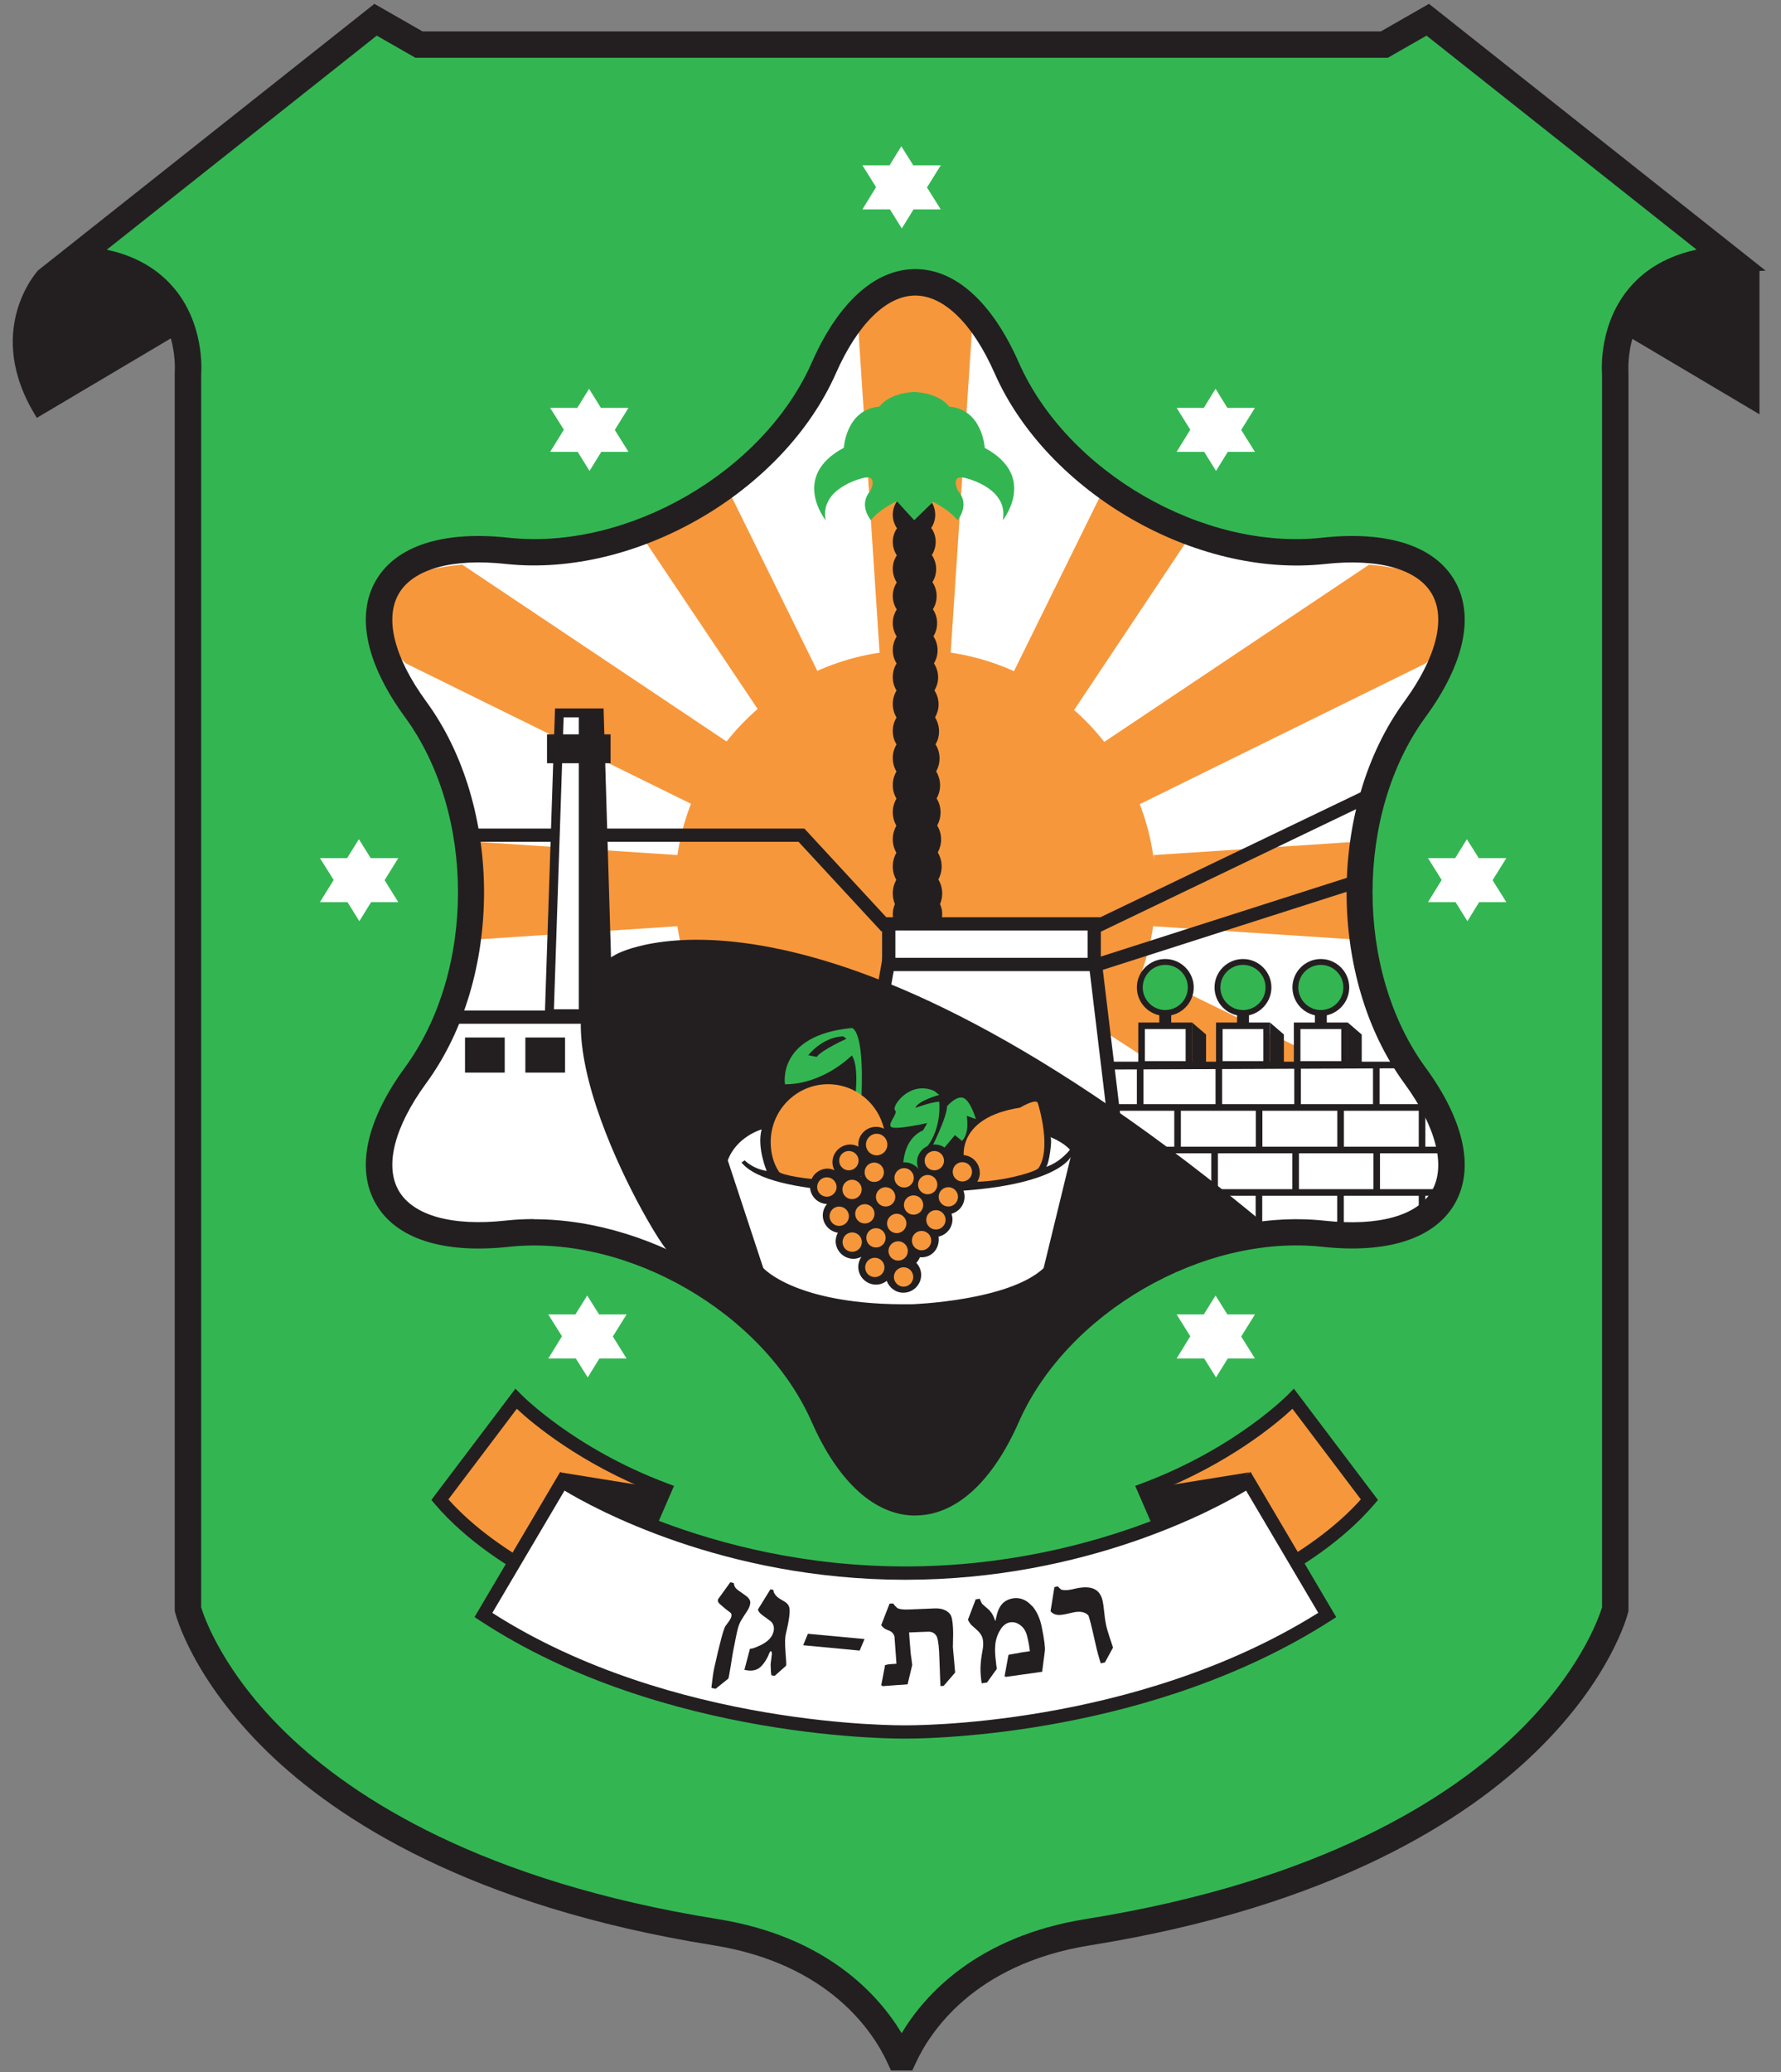 <?xml version="1.0" encoding="UTF-8"?>
<svg id="layer" xmlns="http://www.w3.org/2000/svg" version="1.1" xmlns:xlink="http://www.w3.org/1999/xlink" viewBox="0 0 227 264">
  <rect x="0" y="0" width="227" height="264" fill="#808080" stroke="none"/>
  <!-- Generator: Adobe Illustrator 30.0.0, SVG Export Plug-In . SVG Version: 2.1.1 Build 123)  -->
  <defs>
    <style>
      .st0 {
        fill: #f7973b;
      }

      .st1 {
        clip-path: url(#clippath-6);
      }

      .st2 {
        clip-path: url(#clippath-7);
      }

      .st3 {
        clip-path: url(#clippath-4);
      }

      .st4 {
        fill: #fff;
      }

      .st5 {
        fill: none;
      }

      .st6 {
        fill: #33b652;
      }

      .st7 {
        clip-path: url(#clippath-1);
      }

      .st8 {
        fill: #231f20;
      }

      .st9 {
        clip-path: url(#clippath-5);
      }

      .st10 {
        clip-path: url(#clippath-8);
      }

      .st11 {
        clip-path: url(#clippath-3);
      }

      .st12 {
        clip-path: url(#clippath-2);
      }

      .st13 {
        clip-path: url(#clippath);
      }
    </style>
    <clipPath id="clippath">
      <rect class="st5" x="-637.83" y="-12.53" width="862.09" height="327.54"/>
    </clipPath>
    <clipPath id="clippath-1">
      <rect class="st5" x="-637.83" y="-12.53" width="862.09" height="327.54"/>
    </clipPath>
    <clipPath id="clippath-2">
      <path class="st5" d="M105.01,46.87c-6.42,14.54-24.58,25.03-40.39,23.31-15.79-1.71-21.03,7.37-11.65,20.19,9.38,12.82,9.38,33.8,0,46.62-9.38,12.83-4.14,21.91,11.65,20.19,15.8-1.71,33.96,8.77,40.39,23.32,6.41,14.54,16.89,14.54,23.31,0,6.4-14.55,24.58-25.03,40.38-23.32,15.79,1.72,21.03-7.36,11.65-20.19-9.39-12.82-9.39-33.8,0-46.62,9.38-12.82,4.14-21.9-11.65-20.19-15.8,1.72-33.98-8.77-40.38-23.31-3.21-7.26-7.43-10.9-11.66-10.9s-8.46,3.65-11.65,10.9Z"/>
    </clipPath>
    <clipPath id="clippath-3">
      <rect class="st5" x="-637.83" y="-12.53" width="862.09" height="327.54"/>
    </clipPath>
    <clipPath id="clippath-4">
      <rect class="st5" x="-637.83" y="-12.53" width="862.09" height="327.54"/>
    </clipPath>
    <clipPath id="clippath-5">
      <rect class="st5" x="-637.83" y="-12.53" width="862.09" height="327.54"/>
    </clipPath>
    <clipPath id="clippath-6">
      <rect class="st5" x="-637.83" y="-12.53" width="862.09" height="327.54"/>
    </clipPath>
    <clipPath id="clippath-7">
      <rect class="st5" x="-637.83" y="-12.53" width="862.09" height="327.54"/>
    </clipPath>
    <clipPath id="clippath-8">
      <rect class="st5" x="-637.83" y="-12.53" width="862.09" height="327.54"/>
    </clipPath>
  </defs>
  <g id="g10">
    <g id="g2612">
      <g id="g444">
        <path id="path446" class="st4" d="M139.63,135.83v7.06l20.45,13.75s1.27-.72,8.52,0c7.23.73,15.24-1.62,15.93-4.53.67-2.89-.64-9.96-2.95-12.84-2.31-2.9-3.38-3.45-3.38-3.45h-38.57Z"/>
      </g>
      <g id="g448">
        <path id="path450" class="st6" d="M220.44,32.98L181.98,2.52l-5.53,3.16H53.4l-5.53-3.16L9.41,32.98c15.91.67,14.55,14.66,14.55,14.66v157.35s7.88,31.65,67.23,41.14c15.9,2.54,21.77,12.26,23.46,15.93h.57c1.68-3.68,7.55-13.39,23.45-15.93,59.35-9.5,67.22-41.14,67.22-41.14V47.65s-1.35-14,14.56-14.66"/>
      </g>
      <g id="g452">
        <path class="st8" d="M116.29,263.76h-2.73l-.45-.98c-1.7-3.71-7.27-12.59-22.19-14.97-31.09-4.97-48.04-16.12-56.78-24.59-9.62-9.33-11.74-17.47-11.82-17.81l-.05-.2V47.48s.43-5.09-2.79-8.76c-2.19-2.5-5.6-3.86-10.14-4.05l-4.53-.19L47.72.49l6.13,3.51h122.15l6.13-3.51,42.91,33.99-4.53.19c-4.54.19-7.95,1.55-10.14,4.06-3.22,3.68-2.81,8.72-2.81,8.77v.16s0,157.56,0,157.56l-.05.2c-.08.34-2.19,8.49-11.82,17.81-8.74,8.47-25.68,19.61-56.77,24.59-14.93,2.39-20.49,11.27-22.19,14.97l-.45.98ZM25.64,204.76c.36,1.19,2.76,8.28,11.05,16.23,8.4,8.06,24.71,18.67,54.76,23.48,13.94,2.23,20.58,9.73,23.47,14.54,2.89-4.81,9.53-12.31,23.47-14.54,30.05-4.81,46.36-15.42,54.75-23.48,8.28-7.95,10.68-15.03,11.05-16.23V47.71c-.06-.84-.34-6.65,3.61-11.18,2.07-2.38,4.9-3.96,8.44-4.73l-34.42-27.26-4.93,2.82H52.95l-4.93-2.82L13.61,31.81c3.54.76,6.36,2.35,8.43,4.73,3.94,4.53,3.66,10.35,3.6,11.18v157.05Z"/>
      </g>
      <g id="g456">
        <path id="path458" class="st0" d="M65.77,178.2s6.71,6.98,19.01,11.58l-6.61,15.21s-14.2-4.66-22.11-13.94l9.71-12.85Z"/>
      </g>
      <g id="g460">
        <path class="st8" d="M78.64,206.03l-.73-.24c-.59-.19-14.52-4.84-22.49-14.19l-.44-.52,10.72-14.18.69.71c.07.07,6.74,6.9,18.69,11.37l.83.31-7.27,16.74ZM57.15,191.01c6.7,7.49,17.66,11.85,20.56,12.92l5.94-13.68c-9.73-3.8-15.8-8.93-17.78-10.78l-8.72,11.54Z"/>
      </g>
      <g id="g464">
        <path id="path466" class="st8" d="M71.38,187.56l13.76,2.22-3.07,4.17s-5.26-1.53-10.69-6.38"/>
      </g>
      <g id="g468">
        <path id="path470" class="st0" d="M164.83,178.2s-6.71,6.98-19.01,11.58l6.62,15.21s14.19-4.66,22.1-13.94l-9.71-12.85Z"/>
      </g>
      <g id="g472">
        <path class="st8" d="M151.97,206.03l-7.28-16.74.83-.31c11.98-4.48,18.63-11.3,18.7-11.37l.69-.71,10.72,14.18-.44.52c-7.97,9.35-21.9,14-22.48,14.19l-.73.24ZM146.95,190.25l5.95,13.68c2.9-1.07,13.85-5.43,20.55-12.92l-8.72-11.54c-1.98,1.85-8.05,6.98-17.78,10.78Z"/>
      </g>
      <g id="g476">
        <path id="path478" class="st8" d="M159.22,187.56l-13.76,2.22,3.07,4.17s5.26-1.53,10.69-6.38"/>
      </g>
      <g id="g480">
        <path id="path482" class="st8" d="M4.85,34.45s-7.15,7.69-.15,18.78l17.42-10.33s-2.63-10.26-17.27-8.45"/>
      </g>
      <g id="g484">
        <path id="path486" class="st4" d="M169.17,205.74l-10.06-17.03s-17.43,11.69-43.73,11.69-43.72-11.69-43.72-11.69l-10.06,17.03c23.52,15.45,53.78,14.9,53.78,14.9,0,0,29.71.55,53.78-14.9"/>
      </g>
      <g id="g488">
        <path class="st8" d="M115.65,221.48c-.17,0-.26,0-.28,0-.27.01-30.76.38-54.22-15.04l-.67-.44,10.92-18.49.74.5c.17.12,17.56,11.54,43.25,11.54s43.08-11.43,43.26-11.54l.74-.5,10.92,18.5-.69.44c-22.76,14.61-50.86,15.03-53.97,15.03ZM62.75,205.47c22.93,14.68,52.33,14.32,52.62,14.32.32,0,29.21.35,52.65-14.33l-9.2-15.57c-3.66,2.21-20.24,11.36-43.44,11.36s-39.77-9.15-43.43-11.36l-9.2,15.58Z"/>
      </g>
      <g id="g492">
        <path id="path494" class="st8" d="M95.63,204.03c.01.12,0,.26-.04.4-.05.27-.22.6-.48.99-.2.3-.4.59-.58.9-.2.31-.35.67-.47,1.08-.08.3-.18.73-.29,1.29-.14.77-.25,1.29-.31,1.56-.04.22-.16.9-.34,2.07-.16.99-.26,1.51-.3,1.53l-1.61,1.29-.54-.12c.12-1.11.24-1.95.36-2.52.71-3.19,1.19-4.98,1.43-5.35.13-.19.27-.38.42-.57.19-.27.31-.49.34-.67.05-.22,0-.4-.18-.52-.31-.21-.76-.57-1.32-1.07-.19-.19-.26-.36-.22-.51,0-.06.04-.12.1-.19l1.48-2.05.44.1c.02.11.04.21.07.31.06.2.21.39.45.58.35.24.69.48,1.03.73.34.25.52.5.55.76"/>
      </g>
      <g id="g496">
        <path id="path498" class="st8" d="M100.21,212.1c0,.06-.02.11-.04.12l-1.43,1.27-.42-.07c-.05-.21-.09-.68-.1-1.39.05-.39.1-.78.14-1.15.05-.33,0-.51-.12-.54-.06-.01-.16.17-.31.55-.22.51-.51.96-.88,1.35-.51.55-1.23.71-2.17.48l.71-2.69c.2.04.65-.11,1.34-.44.87-.42,1.39-.94,1.59-1.52.05-.13.07-.24.1-.36.07-.46-.05-.85-.37-1.16-.34-.25-.68-.51-1.02-.75-.38-.27-.58-.52-.63-.76l1.59-2.57.36.06c.04.11.06.22.08.32.1.22.26.43.5.64.05.05.34.24.86.54.32.19.52.42.6.71.15.49,0,1.61-.42,3.38-.12.46-.14,1.2-.06,2.22.08,1.07.12,1.65.1,1.74"/>
      </g>
      <g id="g500">
        <path id="path502" class="st8" d="M102.37,209.59l7.2.68.62-1.47-7.22-.67-.6,1.46Z"/>
      </g>
      <g id="g504">
        <g class="st13">
          <g id="g506">
            <g id="g512">
              <path id="path514" class="st8" d="M121.73,213.08l-1.46,1.69-.4.02c0,.1,0-.08-.03-.55-.02-.48-.04-1.04-.06-1.66-.06-1.63-.09-2.37-.09-2.24-.06-1.07-.19-1.74-.37-1.99-.18-.25-.4-.4-.65-.45-.14-.04-.39-.04-.77-.02l-2.03.08c.02.47.09,1.23.17,2.27.02.29.06.68.14,1.16.06.49.09.72.09.71l-.59,2.47c-.42.04-.86.07-1.32.09.18-.01-.43.04-1.84.14l-.2-.11.49-2.57c.27-.07.5-.12.67-.12.18-.01.44-.02.78-.05l-.25-3.45c-.11-.41-.37-.67-.78-.81-.41-.13-.72-.35-.91-.67l1.06-2.73.47-.02c.07.14.24.33.5.57.25.16.72.22,1.42.2l3.33-.14c.92-.04,1.59.21,2,.74.21.26.33.88.37,1.85.02.38.02.84,0,1.38,0,.54-.02.84-.02.9.01.14.05.71.15,1.7.09.98.14,1.53.14,1.62"/>
            </g>
            <g id="g516">
              <path id="path518" class="st8" d="M131.54,204.57c.6.68,1.01,1.58,1.23,2.67.33,1.59.46,2.62.4,3.09l-.34,2.64-4.62.65-.17-.09.5-2.72c.15-.04.41-.08.77-.14.3-.05.51-.08.64-.11.12-.04.24-.06.34-.07l.97-.14c-.06-.6-.17-1.23-.34-1.89-.16-.67-.47-1.16-.94-1.47-.38-.27-.78-.38-1.21-.32-.53.08-.98.42-1.33,1.05-.36.61-.57,1.3-.6,2.04-.04.5,0,1.13.09,1.87.03.32.07.65.12.97l-1.25,1.74-.68.1c-.12-.78-.16-1.45-.15-2.02.02-.62.1-1.34.25-2.12.12-.58.12-1.08.04-1.49-.08-.38-.28-.71-.6-1.03-.28-.26-.57-.52-.86-.78-.17-.19-.32-.41-.43-.66l.99-2.6.52-.07c.04.15.14.35.29.64.05.05.25.23.6.53.3.22.56.53.78.92.06.12.14.29.21.5.05.15.08.23.11.23l.16-.68c.12-.54.31-.98.57-1.33.38-.49.9-.77,1.55-.87.89-.12,1.69.2,2.37.97"/>
            </g>
            <g id="g520">
              <path id="path522" class="st8" d="M141.49,208.75c.12.38.24.76.37,1.14l-1.03,1.89-.53.12c-.24-.75-.47-1.56-.66-2.44-.52-2.34-.83-3.57-.94-3.69-.41-.42-1.04-.55-1.9-.36l-.8.18c-.65.15-1.12.18-1.4.1-.29-.07-.52-.21-.7-.43l.49-3.07.43-.1c.13.14.27.27.43.41.35.11.81.1,1.4-.03l.48-.11c1.33-.29,2.27-.15,2.81.4.29.28.5.69.61,1.23.05.25.12.71.19,1.37.06.66.14,1.18.22,1.56.1.49.28,1.1.52,1.83"/>
            </g>
          </g>
        </g>
      </g>
      <g id="g524">
        <path id="path526" class="st4" d="M119.91,21.06h-3.51l-1.52-2.43-1.5,2.43h-3.46l1.74,2.78-1.74,2.83h3.51l1.51,2.43,1.5-2.43h3.46l-1.75-2.79,1.75-2.81Z"/>
      </g>
      <g id="g528">
        <path id="path530" class="st4" d="M119.91,168.58h-3.51l-1.52-2.43-1.5,2.43h-3.46l1.74,2.78-1.74,2.82h3.51l1.51,2.43,1.5-2.43h3.46l-1.75-2.79,1.75-2.81Z"/>
      </g>
      <g id="g532">
        <path id="path534" class="st4" d="M159.95,167.45h-3.51l-1.51-2.41-1.5,2.41h-3.46l1.74,2.78-1.74,2.83h3.51l1.51,2.41,1.5-2.41h3.46l-1.75-2.8,1.75-2.81Z"/>
      </g>
      <g id="g536">
        <path id="path538" class="st4" d="M79.87,167.45h-3.51l-1.52-2.41-1.5,2.41h-3.46l1.75,2.78-1.75,2.83h3.51l1.52,2.41,1.49-2.41h3.46l-1.75-2.8,1.75-2.81Z"/>
      </g>
      <g id="g540">
        <g class="st7">
          <g id="g542">
            <g id="g548">
              <path id="path550" class="st4" d="M75.11,129.46s-1.53,8.08,10.79,30.63c0,0-8.01-5.31-21.58-2.66,0,0-18.46.32-16.02-11.35l10.96-16.22,15.84-.4Z"/>
            </g>
            <g id="g552">
              <path id="path554" class="st4" d="M105.01,46.87c6.4-14.53,16.9-14.53,23.3,0,6.42,14.54,24.58,25.03,40.38,23.31,15.79-1.72,21.04,7.37,11.65,20.19-9.38,12.82-9.38,33.8,0,46.62,9.39,12.82,4.14,21.89-11.65,20.18-15.8-1.71-33.96,8.77-40.38,23.32-6.4,14.53-16.9,14.53-23.3,0-6.41-14.55-24.58-25.03-40.37-23.32-15.8,1.71-21.05-7.36-11.67-20.18,9.4-12.82,9.4-33.8,0-46.62-9.38-12.82-4.13-21.91,11.67-20.19,15.79,1.72,33.96-8.77,40.37-23.31"/>
            </g>
          </g>
        </g>
      </g>
      <g id="g556">
        <g class="st12">
          <g id="g558">
            <g id="g564">
              <path id="path566" class="st0" d="M112.11,83.18l-2.71-41.22s4.73-6.94,7.8-6.4c3.07.54,6.68,4.76,6.68,6.57l-2.71,41.04h-9.05Z"/>
            </g>
            <g id="g568">
              <path id="path570" class="st0" d="M147.6,135.83l-6.89-4.47,4.52-7.84,25.18,12.31"/>
            </g>
            <g id="g572">
              <path id="path574" class="st0" d="M147.03,108.93l41.21-2.71s6.95,4.73,6.4,7.8c-.54,3.07-4.76,6.68-6.57,6.68l-41.17-2.71.13-9.05Z"/>
            </g>
            <g id="g576">
              <path id="path578" class="st0" d="M129.17,85.64l18.26-37.05s7.55-3.65,9.96-1.63c2.39,2,3.4,7.47,2.49,9.04l-23.23,34.83-7.48-5.18Z"/>
            </g>
            <g id="g580">
              <path id="path582" class="st0" d="M140.18,94.89l34.33-22.96s8.38.61,9.45,3.55c1.07,2.94-.79,8.17-2.35,9.08l-36.9,18.16-4.53-7.84Z"/>
            </g>
            <g id="g584">
              <path id="path586" class="st0" d="M86.39,108.93l-41.21-2.71s-6.94,4.73-6.4,7.8c.55,3.07,4.77,6.68,6.58,6.68l41.03-2.71v-9.05Z"/>
            </g>
            <g id="g588">
              <path id="path590" class="st0" d="M104.26,85.64l-18.25-37.05s-7.57-3.65-9.96-1.63c-2.39,2-3.41,7.47-2.5,9.04l23.36,34.83,7.35-5.18Z"/>
            </g>
            <g id="g592">
              <path id="path594" class="st0" d="M93.25,94.89l-34.33-22.96s-8.38.61-9.44,3.55c-1.06,2.94.8,8.17,2.35,9.08l36.9,18.16,4.52-7.84Z"/>
            </g>
          </g>
        </g>
      </g>
      <g id="g596">
        <g class="st11">
          <g id="g598">
            <g id="g604">
              <path class="st8" d="M116.66,193.07c-5.12,0-9.81-4.23-13.19-11.9-6.15-13.95-23.5-23.97-38.66-22.33-8.34.9-14.35-1.04-16.91-5.48-2.56-4.43-1.24-10.6,3.71-17.37,9.02-12.31,9.02-32.33,0-44.64-4.95-6.77-6.27-12.95-3.71-17.38,2.56-4.44,8.57-6.38,16.91-5.47,15.17,1.64,32.5-8.37,38.66-22.32,3.38-7.67,8.07-11.9,13.19-11.9h0c5.12,0,9.81,4.23,13.19,11.9,6.16,13.95,23.51,23.97,38.66,22.32,8.34-.91,14.34,1.03,16.9,5.47,2.56,4.44,1.24,10.61-3.72,17.38-9,12.31-9,32.33,0,44.64,4.96,6.77,6.28,12.94,3.72,17.37-2.56,4.43-8.56,6.38-16.9,5.47-15.16-1.63-32.51,8.38-38.66,22.33-3.38,7.67-8.06,11.9-13.19,11.9ZM68.05,155.32c15.57,0,32.28,10.41,38.5,24.5,2.77,6.29,6.46,9.89,10.11,9.89,3.66,0,7.34-3.61,10.11-9.89,6.7-15.19,25.59-26.1,42.1-24.31,6.84.74,11.81-.65,13.63-3.81,1.83-3.16.54-8.16-3.52-13.71-9.8-13.4-9.8-35.21,0-48.61,4.06-5.55,5.35-10.55,3.52-13.72-1.83-3.17-6.79-4.56-13.63-3.81-16.5,1.79-35.39-9.11-42.1-24.3-2.77-6.29-6.46-9.9-10.11-9.9s-7.34,3.61-10.11,9.89h0c-6.7,15.19-25.58,26.09-42.09,24.3-6.84-.74-11.81.65-13.64,3.81-1.83,3.17-.55,8.17,3.51,13.72,9.82,13.4,9.82,35.21,0,48.61-4.06,5.55-5.34,10.54-3.51,13.7,1.83,3.17,6.8,4.56,13.64,3.81,1.19-.13,2.39-.19,3.6-.19Z"/>
            </g>
            <g id="g608">
              <path id="path610" class="st0" d="M116.66,144.11c16.93,0,30.65-13.73,30.65-30.65s-13.73-30.65-30.65-30.65-30.65,13.72-30.65,30.65,13.73,30.65,30.65,30.65"/>
            </g>
          </g>
        </g>
      </g>
      <g id="g612">
        <path class="st8" d="M184.04,152.33h-42.31v-.84h42.31v.84ZM184.2,146.92h-42.48v-.84h42.48v.84ZM183.25,141.5h-41.52v-.84h41.52v.84ZM140.9,136.25v-.84s.83,0,.83,0v-.16h36.94v.84s0,0,0,0l-37.76.16Z"/>
      </g>
      <g id="g616">
        <rect class="st8" x="57" y="128.73" width="21.72" height="1.69"/>
      </g>
      <path id="path620" class="st8" d="M59.27,136.64h5.06v-4.47h-5.06v4.47Z"/>
      <path id="path622" class="st8" d="M66.96,136.64h5.06v-4.47h-5.06v4.47Z"/>
      <g id="g624">
        <polygon class="st8" points="112.36 118.68 101.78 107.24 59.27 107.24 59.27 105.55 102.52 105.55 113.6 117.54 112.36 118.68"/>
      </g>
      <g id="g628">
        <path class="st8" d="M171.28,157.43h-.84v-5.35h.84v5.35ZM160.88,157.43h-.84v-5.35h.84v5.35ZM181.67,154.75h-.84v-2.67h.84v2.67ZM175.89,151.61h-.84v-5.35h.84v5.35ZM165.56,151.61h-.84v-5.35h.84v5.35ZM155.23,151.61h-.84v-5.35h.84v5.35ZM181.67,146.26h-.84v-5.36h.84v5.36ZM171.29,146.26h-.84v-5.36h.84v5.36ZM160.9,146.26h-.84v-5.36h.84v5.36ZM150.51,146.26h-.84v-5.36h.84v5.36ZM165.8,141.13h-.84v-5.36h.84v5.36ZM155.77,141.13h-.84v-5.36h.84v5.36ZM175.84,140.9h-.84v-5.35h.84v5.35ZM145.74,140.9h-.84v-5.35h.84v5.35Z"/>
      </g>
      <g id="g632">
        <path id="path634" class="st4" d="M70.02,129.13h7.51l-1.14-38.31h-5.09l-1.27,38.31Z"/>
      </g>
      <g id="g636">
        <path class="st8" d="M78.11,129.69h-8.68l1.31-39.44h6.19l1.18,39.44ZM70.6,128.57h6.35l-1.11-37.18h-4l-1.24,37.18Z"/>
      </g>
      <path id="path640" class="st8" d="M69.72,97.23h8.1v-3.68h-8.1v3.68Z"/>
      <g id="g642">
        <path id="path644" class="st8" d="M73.77,128.73v-37.92h2.61l1.71,38.64-4.33-.72Z"/>
      </g>
      <g id="g646">
        <rect class="st8" x="138.78" y="116.7" width="35.65" height="1.69" transform="translate(-28.36 53.29) rotate(-17.74)"/>
      </g>
      <g id="g650">
        <path id="path652" class="st4" d="M111.54,132.22l1.67-9.42h26.42l3.07,25.54-31.16-16.12Z"/>
      </g>
      <g id="g654">
        <path class="st8" d="M143.73,149.82l-33.14-17.13,1.9-10.73h27.88l3.36,27.87ZM112.48,131.75l29.19,15.1-2.79-23.21h-24.96l-1.44,8.11Z"/>
      </g>
      <g id="g658">
        <g class="st3">
          <g id="g660">
            <g id="g666">
              <path id="path668" class="st8" d="M85.14,159.36c-1.25-.68-19.38-31.23-6.54-37.82,0,0,24.96-13.9,83.4,35.06,0,0-29.85,6.55-36.86,27.52,0,0-4.51,6.57-8.65,6.57s-10.45-4.1-13.41-13.09c0,0-2.51-9.85-17.95-18.23"/>
            </g>
            <g id="g670">
              <path id="path672" class="st4" d="M136.47,147.38s-1.96,4.51-19.91,4.51c0,0-18.35.82-22.05-3.8l.41-.27s.96,1.05,2.8,1.35c0,0-1.26-2.94-.65-5.29,0,0-3.18.89-4.31,3.94l4.52,13.71s4.22,4.83,18.98,4.62c0,0,12.32-.41,16.78-4.62h-.02l3.45-14.15Z"/>
            </g>
            <g id="g674">
              <path id="path676" class="st4" d="M133.87,144.86s1.58.58,2.5,1.6c0,0-1.17,1.58-3.06,2.2,0,0,.26-.06.53-1.87.27-1.82.03-1.92.03-1.92"/>
            </g>
            <g id="g678">
              <path id="path680" class="st6" d="M108.57,134.45s-3.59,3.68-8.52,3.68c0,0-1.08-6.25,8.52-7.17,0,0,1.57.04,1.24,8.51h-.78s.46-3.69-.46-5.02"/>
            </g>
            <g id="g682">
              <path id="path684" class="st8" d="M103.02,134.43s1.73-2.3,4.44-2.41l.43.31s-3.25,1.47-3.79,2.31l-1.08-.21Z"/>
            </g>
            <g id="g686">
              <path id="path688" class="st0" d="M105.68,150.31c2.43,0,4.44,1.35,5.76-.48.9-1.22,1.42-2.73,1.42-4.34,0-4.07-3.29-7.37-7.32-7.37s-7.31,3.3-7.31,7.37c0,1.39.34,2.7,1.05,3.78.24.4,3.73,1.04,6.4,1.04"/>
            </g>
            <g id="g690">
              <path id="path692" class="st0" d="M122.86,147.48s-.96-5.12,7.14-6.37c0,0,2.05-1.23,2.27-.6.2.6,1.74,5.86.1,8.29-.34.52-5.13,1.85-8.51,1.74-1.62-.06-.99-3.07-.99-3.07"/>
            </g>
            <g id="g694">
              <path id="path696" class="st6" d="M118.62,146.45s2.09-4.09,2.09-5.53c0,0,1.27-1.47,2.15-1.02.88.44,1.52,2.66,1.52,2.66l-1.16-.41s.4,2.24-.61,3.19l-.9-.74-1.57,1.88-1.53-.04Z"/>
            </g>
            <g id="g698">
              <path id="path700" class="st6" d="M115.13,149.52s-.51-4.18,2.53-5.53l.52-.92s-4.22.94-4.63.47c-.4-.47.97-1.71.52-2.12-.46-.41,1.81-3.82,4.99-2.45l.65.51s-2.67.72-3.05,1.65c0,0,2.18-.78,3.05-.78,0,0,.38,3.19-1.52,5.7l-.52,4.51-2.53-1.03Z"/>
            </g>
            <g id="g702">
              <path id="path704" class="st8" d="M112.78,159.46s.06-.08.1-.14v.02M109.76,149.82v.12s-.05-.04-.08-.05c.04-.01.05-.04.08-.07M124.88,149.39c0-1.25-1.01-2.25-2.25-2.25-.49,0-.93.15-1.3.41-.24-1-1.12-1.75-2.19-1.75-1.24,0-2.26,1.02-2.26,2.26,0,.38.11.74.28,1.06-.05-.31-.67-.79-1.23-.96-.95-.27-1.66.09-2.04.5,0-.02-.02-.07-.04-.09-.44-.53-.61-.61-1.12-.8.7-.39,1.18-1.12,1.18-1.97,0-1.24-1-2.25-2.25-2.25s-2.27,1.01-2.27,2.25c0,.09.02.19.03.27-.32-.16-.67-.27-1.05-.27-1.24,0-2.27,1.02-2.27,2.26,0,.37.1.71.26,1.02-.27-.12-.57-.21-.87-.21-1.25,0-2.25,1.02-2.25,2.26s.97,2.21,2.17,2.25c-.33.39-.54.88-.54,1.44,0,1.13.84,2.05,1.92,2.22-.16.31-.28.68-.28,1.06,0,1.24,1.02,2.26,2.27,2.26.36,0,.7-.1,1.01-.25-.25.36-.4.81-.4,1.28,0,1.24,1.01,2.26,2.27,2.26.51,0,.98-.18,1.36-.48.31.87,1.13,1.51,2.12,1.51,1.24,0,2.27-1.01,2.27-2.27,0-.6-.25-1.13-.62-1.54.2-.2.36-.45.46-.72.05,0,.1.02.16.02,1.33.02,2.24-1.02,2.24-2.27,0-.12,0-.24-.04-.36,1.03-.22,1.79-1.12,1.79-2.21,0-.25-.05-.48-.12-.71.95-.25,1.66-1.13,1.66-2.17,0-.3-.06-.57-.17-.84,1.19-.07,2.12-1.03,2.12-2.24"/>
            </g>
            <g id="g706">
              <path id="path708" class="st0" d="M108.6,152.76c.68,0,1.23-.56,1.23-1.23s-.55-1.24-1.23-1.24-1.23.55-1.23,1.24.55,1.23,1.23,1.23"/>
            </g>
            <g id="g710">
              <path id="path712" class="st0" d="M111.65,158.92c.68,0,1.23-.55,1.23-1.23s-.55-1.23-1.23-1.23-1.23.54-1.23,1.23.55,1.23,1.23,1.23"/>
            </g>
            <g id="g714">
              <path id="path716" class="st0" d="M111.5,162.69c.68,0,1.23-.55,1.23-1.23s-.55-1.23-1.23-1.23-1.23.54-1.23,1.23.55,1.23,1.23,1.23"/>
            </g>
            <g id="g718">
              <path id="path720" class="st0" d="M108.62,159.47c.68,0,1.23-.56,1.23-1.23s-.55-1.24-1.23-1.24-1.23.55-1.23,1.24.55,1.23,1.23,1.23"/>
            </g>
            <g id="g722">
              <path id="path724" class="st0" d="M106.96,156.17c.68,0,1.24-.55,1.24-1.23s-.56-1.23-1.24-1.23-1.23.54-1.23,1.23.56,1.23,1.23,1.23"/>
            </g>
            <g id="g726">
              <path id="path728" class="st0" d="M115.17,163.91c.67,0,1.23-.56,1.23-1.24s-.56-1.23-1.23-1.23-1.24.55-1.24,1.23.56,1.24,1.24,1.24"/>
            </g>
            <g id="g730">
              <path id="path732" class="st0" d="M119.29,156.63c.68,0,1.23-.56,1.23-1.23s-.55-1.24-1.23-1.24-1.23.55-1.23,1.24.55,1.23,1.23,1.23"/>
            </g>
            <g id="g734">
              <path id="path736" class="st0" d="M122.66,150.51c.68,0,1.23-.55,1.23-1.23s-.55-1.23-1.23-1.23-1.23.54-1.23,1.23.55,1.23,1.23,1.23"/>
            </g>
            <g id="g738">
              <path id="path740" class="st0" d="M105.39,152.45c.68,0,1.24-.56,1.24-1.23s-.56-1.24-1.24-1.24-1.24.55-1.24,1.24.56,1.23,1.24,1.23"/>
            </g>
            <g id="g742">
              <path id="path744" class="st0" d="M110.23,155.86c.68,0,1.23-.55,1.23-1.23s-.55-1.23-1.23-1.23-1.23.54-1.23,1.23.55,1.23,1.23,1.23"/>
            </g>
            <g id="g746">
              <path id="path748" class="st0" d="M108.19,149.09c.68,0,1.24-.55,1.24-1.23s-.55-1.23-1.24-1.23-1.23.54-1.23,1.23.55,1.23,1.23,1.23"/>
            </g>
            <g id="g750">
              <path id="path752" class="st0" d="M119.09,149.09c.68,0,1.23-.55,1.23-1.23s-.56-1.23-1.23-1.23-1.24.54-1.24,1.23.56,1.23,1.24,1.23"/>
            </g>
            <g id="g754">
              <path id="path756" class="st0" d="M117.46,159.28c.68,0,1.23-.56,1.23-1.24s-.55-1.23-1.23-1.23-1.23.55-1.23,1.23.55,1.24,1.23,1.24"/>
            </g>
            <g id="g758">
              <path id="path760" class="st0" d="M111.43,150.57c.68,0,1.23-.56,1.23-1.23s-.55-1.24-1.23-1.24-1.23.55-1.23,1.24.55,1.23,1.23,1.23"/>
            </g>
            <g id="g762">
              <path id="path764" class="st0" d="M116.44,154.74c.68,0,1.23-.55,1.23-1.23s-.55-1.23-1.23-1.23-1.23.54-1.23,1.23.55,1.23,1.23,1.23"/>
            </g>
            <g id="g766">
              <path id="path768" class="st0" d="M114.3,157.09c.67,0,1.23-.56,1.23-1.23s-.56-1.24-1.23-1.24-1.24.55-1.24,1.24.56,1.23,1.24,1.23"/>
            </g>
            <g id="g770">
              <path id="path772" class="st0" d="M114.48,160.59c.68,0,1.23-.55,1.23-1.23s-.56-1.23-1.23-1.23-1.24.54-1.24,1.23.56,1.23,1.24,1.23"/>
            </g>
            <g id="g774">
              <path id="path776" class="st0" d="M118.24,152.14c.68,0,1.23-.55,1.23-1.23s-.55-1.23-1.23-1.23-1.23.54-1.23,1.23.55,1.23,1.23,1.23"/>
            </g>
            <g id="g778">
              <path id="path780" class="st0" d="M115.24,151.28c.68,0,1.23-.56,1.23-1.23s-.56-1.24-1.23-1.24-1.24.55-1.24,1.24.56,1.23,1.24,1.23"/>
            </g>
            <g id="g782">
              <path id="path784" class="st0" d="M112.88,153.7c.68,0,1.23-.55,1.23-1.23s-.56-1.23-1.23-1.23-1.24.55-1.24,1.23.56,1.23,1.24,1.23"/>
            </g>
            <g id="g786">
              <path id="path788" class="st0" d="M111.74,147.18c.75,0,1.36-.61,1.36-1.37s-.61-1.38-1.36-1.38-1.37.62-1.37,1.38.61,1.37,1.37,1.37"/>
            </g>
            <g id="g790">
              <path id="path792" class="st0" d="M120.87,153.7c.68,0,1.23-.55,1.23-1.23s-.55-1.23-1.23-1.23-1.23.55-1.23,1.23.56,1.23,1.23,1.23"/>
            </g>
          </g>
        </g>
      </g>
      <path id="path794" class="st4" d="M145.5,135.6h6.04v-4.93h-6.04v4.93Z"/>
      <path class="st8" d="M151.96,136.03h-6.88v-5.77h6.88v5.77ZM145.92,135.18h5.2v-4.09h-5.2v4.09Z"/>
      <g id="g798">
        <path id="path800" class="st8" d="M151.94,135.5h1.78v-3.71l-1.78-1.53v5.24Z"/>
      </g>
      <g id="g802">
        <g class="st9">
          <g id="g804">
            <g id="g810">
              <path id="path812" class="st6" d="M148.52,129.04c1.79,0,3.25-1.46,3.25-3.26s-1.46-3.25-3.25-3.25-3.25,1.46-3.25,3.25,1.46,3.26,3.25,3.26"/>
            </g>
            <g id="g814">
              <path class="st8" d="M148.52,129.42c-2,0-3.62-1.63-3.62-3.63s1.63-3.62,3.62-3.62,3.63,1.63,3.63,3.62-1.63,3.63-3.63,3.63ZM148.52,122.92c-1.58,0-2.87,1.29-2.87,2.87s1.29,2.88,2.87,2.88,2.87-1.29,2.87-2.88-1.29-2.87-2.87-2.87Z"/>
            </g>
          </g>
        </g>
      </g>
      <g id="g818">
        <rect class="st8" x="147.76" y="128.99" width="1.52" height="1.74"/>
      </g>
      <g id="g822">
        <g class="st1">
          <g id="g824">
            <g id="g830">
              <path id="path832" class="st6" d="M158.43,129.04c1.79,0,3.25-1.46,3.25-3.26s-1.46-3.25-3.25-3.25-3.26,1.46-3.26,3.25,1.46,3.26,3.26,3.26"/>
            </g>
            <g id="g834">
              <path class="st8" d="M158.43,129.42c-2,0-3.63-1.63-3.63-3.63s1.63-3.62,3.63-3.62,3.62,1.63,3.62,3.62-1.63,3.63-3.62,3.63ZM158.43,122.92c-1.59,0-2.88,1.29-2.88,2.87s1.29,2.88,2.88,2.88,2.87-1.29,2.87-2.88-1.29-2.87-2.87-2.87Z"/>
            </g>
          </g>
        </g>
      </g>
      <g id="g838">
        <rect class="st8" x="157.67" y="128.99" width="1.52" height="1.74"/>
      </g>
      <path id="path842" class="st4" d="M155.41,135.6h6.04v-4.93h-6.04v4.93Z"/>
      <path class="st8" d="M161.86,136.03h-6.87v-5.77h6.87v5.77ZM155.83,135.18h5.19v-4.09h-5.19v4.09Z"/>
      <g id="g846">
        <path id="path848" class="st8" d="M161.87,135.5h1.77v-3.71l-1.77-1.53v5.24Z"/>
      </g>
      <g id="g850">
        <g class="st2">
          <g id="g852">
            <g id="g858">
              <path id="path860" class="st6" d="M168.35,129.04c1.79,0,3.25-1.46,3.25-3.26s-1.45-3.25-3.25-3.25-3.25,1.46-3.25,3.25,1.45,3.26,3.25,3.26"/>
            </g>
            <g id="g862">
              <path class="st8" d="M168.35,129.42c-2,0-3.62-1.63-3.62-3.63s1.63-3.62,3.62-3.62,3.62,1.63,3.62,3.62-1.63,3.63-3.62,3.63ZM168.35,122.92c-1.58,0-2.87,1.29-2.87,2.87s1.29,2.88,2.87,2.88,2.87-1.29,2.87-2.88-1.29-2.87-2.87-2.87Z"/>
            </g>
          </g>
        </g>
      </g>
      <g id="g866">
        <rect class="st8" x="167.59" y="128.99" width="1.52" height="1.74"/>
      </g>
      <path id="path870" class="st4" d="M165.33,135.6h6.03v-4.93h-6.03v4.93Z"/>
      <path class="st8" d="M171.79,136.03h-6.88v-5.77h6.88v5.77ZM165.75,135.18h5.2v-4.09h-5.2v4.09Z"/>
      <g id="g874">
        <path id="path876" class="st8" d="M171.78,135.5h1.78v-3.71l-1.78-1.53v5.24Z"/>
      </g>
      <g id="g878">
        <path id="path880" class="st4" d="M192,109.32h-3.52l-1.52-2.41-1.49,2.41h-3.46l1.74,2.78-1.74,2.82h3.51l1.51,2.43,1.5-2.43h3.46l-1.75-2.79,1.75-2.81Z"/>
      </g>
      <g id="g882">
        <path id="path884" class="st4" d="M159.95,51.96h-3.51l-1.51-2.43-1.5,2.43h-3.46l1.74,2.78-1.74,2.82h3.51l1.51,2.43,1.5-2.43h3.46l-1.75-2.79,1.75-2.81Z"/>
      </g>
      <g id="g886">
        <path id="path888" class="st4" d="M80.1,51.96h-3.51l-1.51-2.43-1.5,2.43h-3.46l1.75,2.78-1.75,2.82h3.51l1.51,2.43,1.5-2.43h3.46l-1.74-2.79,1.74-2.81Z"/>
      </g>
      <g id="g890">
        <path id="path892" class="st4" d="M50.76,109.32h-3.51l-1.51-2.41-1.5,2.41h-3.46l1.75,2.78-1.75,2.82h3.51l1.51,2.43,1.5-2.43h3.46l-1.74-2.79,1.74-2.81Z"/>
      </g>
      <g id="g894">
        <g class="st10">
          <g id="g896">
            <g id="g902">
              <path id="path904" class="st8" d="M224.87,34.45s7.15,7.69.15,18.78l-17.42-10.33s2.63-10.26,17.27-8.45"/>
            </g>
            <g id="g906">
              <path id="path908" class="st8" d="M120.09,113.83c0-.66-.18-1.27-.49-1.79.26-.49.42-1.05.42-1.65,0-.67-.19-1.28-.49-1.79.25-.49.42-1.06.42-1.65,0-.67-.19-1.27-.5-1.79.27-.49.43-1.06.43-1.66,0-.66-.18-1.27-.5-1.78.27-.49.44-1.05.44-1.66,0-.66-.19-1.27-.5-1.79.27-.48.43-1.04.43-1.65,0-.67-.18-1.27-.51-1.79.28-.48.45-1.03.45-1.65,0-.67-.2-1.27-.51-1.79.27-.48.45-1.04.45-1.65,0-.67-.2-1.27-.53-1.79.29-.48.47-1.05.47-1.66,0-.67-.21-1.27-.53-1.79.29-.47.46-1.05.46-1.67,0-.66-.2-1.26-.53-1.77.3-.49.47-1.05.47-1.68,0-.67-.2-1.26-.54-1.77.31-.47.48-1.05.48-1.68,0-.66-.2-1.27-.54-1.77.31-.48.48-1.06.48-1.68,0-.66-.22-1.27-.55-1.77.3-.48.49-1.06.49-1.68,0-.67-.21-1.28-.57-1.77.32-.48.51-1.06.51-1.68,0-1.6-1.22-2.89-2.7-2.89s-2.71,1.29-2.71,2.89c0,.65.2,1.24.54,1.72-.34.49-.54,1.08-.54,1.73s.19,1.23.52,1.72c-.34.48-.52,1.08-.52,1.72s.19,1.23.51,1.73c-.32.49-.51,1.08-.51,1.72s.18,1.23.51,1.72c-.32.49-.51,1.09-.51,1.72s.18,1.23.5,1.72c-.31.5-.5,1.08-.5,1.72s.17,1.23.49,1.72c-.32.5-.49,1.08-.49,1.73s.17,1.22.48,1.72c-.31.49-.48,1.08-.48,1.72s.17,1.22.48,1.72c-.31.5-.48,1.08-.48,1.72s.17,1.22.48,1.71c-.31.51-.48,1.09-.48,1.73s.17,1.22.47,1.72c-.3.5-.47,1.09-.47,1.73s.17,1.22.47,1.72c-.3.51-.47,1.1-.47,1.73s.17,1.22.46,1.72c-.29.5-.46,1.09-.46,1.73s.17,1.21.46,1.72c-.29.51-.46,1.09-.46,1.73s.16,1.21.45,1.72c-.29.51-.45,1.09-.45,1.73,0,.49.1.95.27,1.36-.17.39-.27.81-.27,1.27,0,1.74,1.4,3.16,3.15,3.16s3.15-1.42,3.15-3.16c0-.46-.1-.88-.28-1.27.18-.42.28-.88.28-1.36"/>
            </g>
            <g id="g910">
              <path id="path912" class="st6" d="M125.51,57.04s-.28-4.89-4.54-5.24c0,0-1.07-1.69-4.44-1.87-3.36.17-4.44,1.87-4.44,1.87-4.26.35-4.54,5.24-4.54,5.24-6.83,3.65-2.31,9.24-2.31,9.24-.8-4.08,4.57-5.35,4.91-5.42,1.82-.36.78,1.69.78,1.69-1.59,1.78.07,3.72.07,3.72.82-1.03,2.14-1.85,3.3-2.43l2.22,2.43,2.41-2.34c1.1.58,2.34,1.37,3.12,2.34,0,0,1.66-1.95.06-3.72,0,0-1.04-2.05.78-1.69.34.07,5.71,1.33,4.92,5.42,0,0,4.51-5.59-2.33-9.24"/>
            </g>
          </g>
        </g>
      </g>
      <path id="path914" class="st4" d="M113.27,122.86h26.2v-5.17h-26.2v5.17Z"/>
      <path class="st8" d="M140.31,123.71h-27.88v-6.86h27.82l34.8-16.7.73,1.52-35.47,17.02v5.01ZM114.12,122.02h24.5v-3.48h-24.5v3.48Z"/>
    </g>
  </g>
</svg>